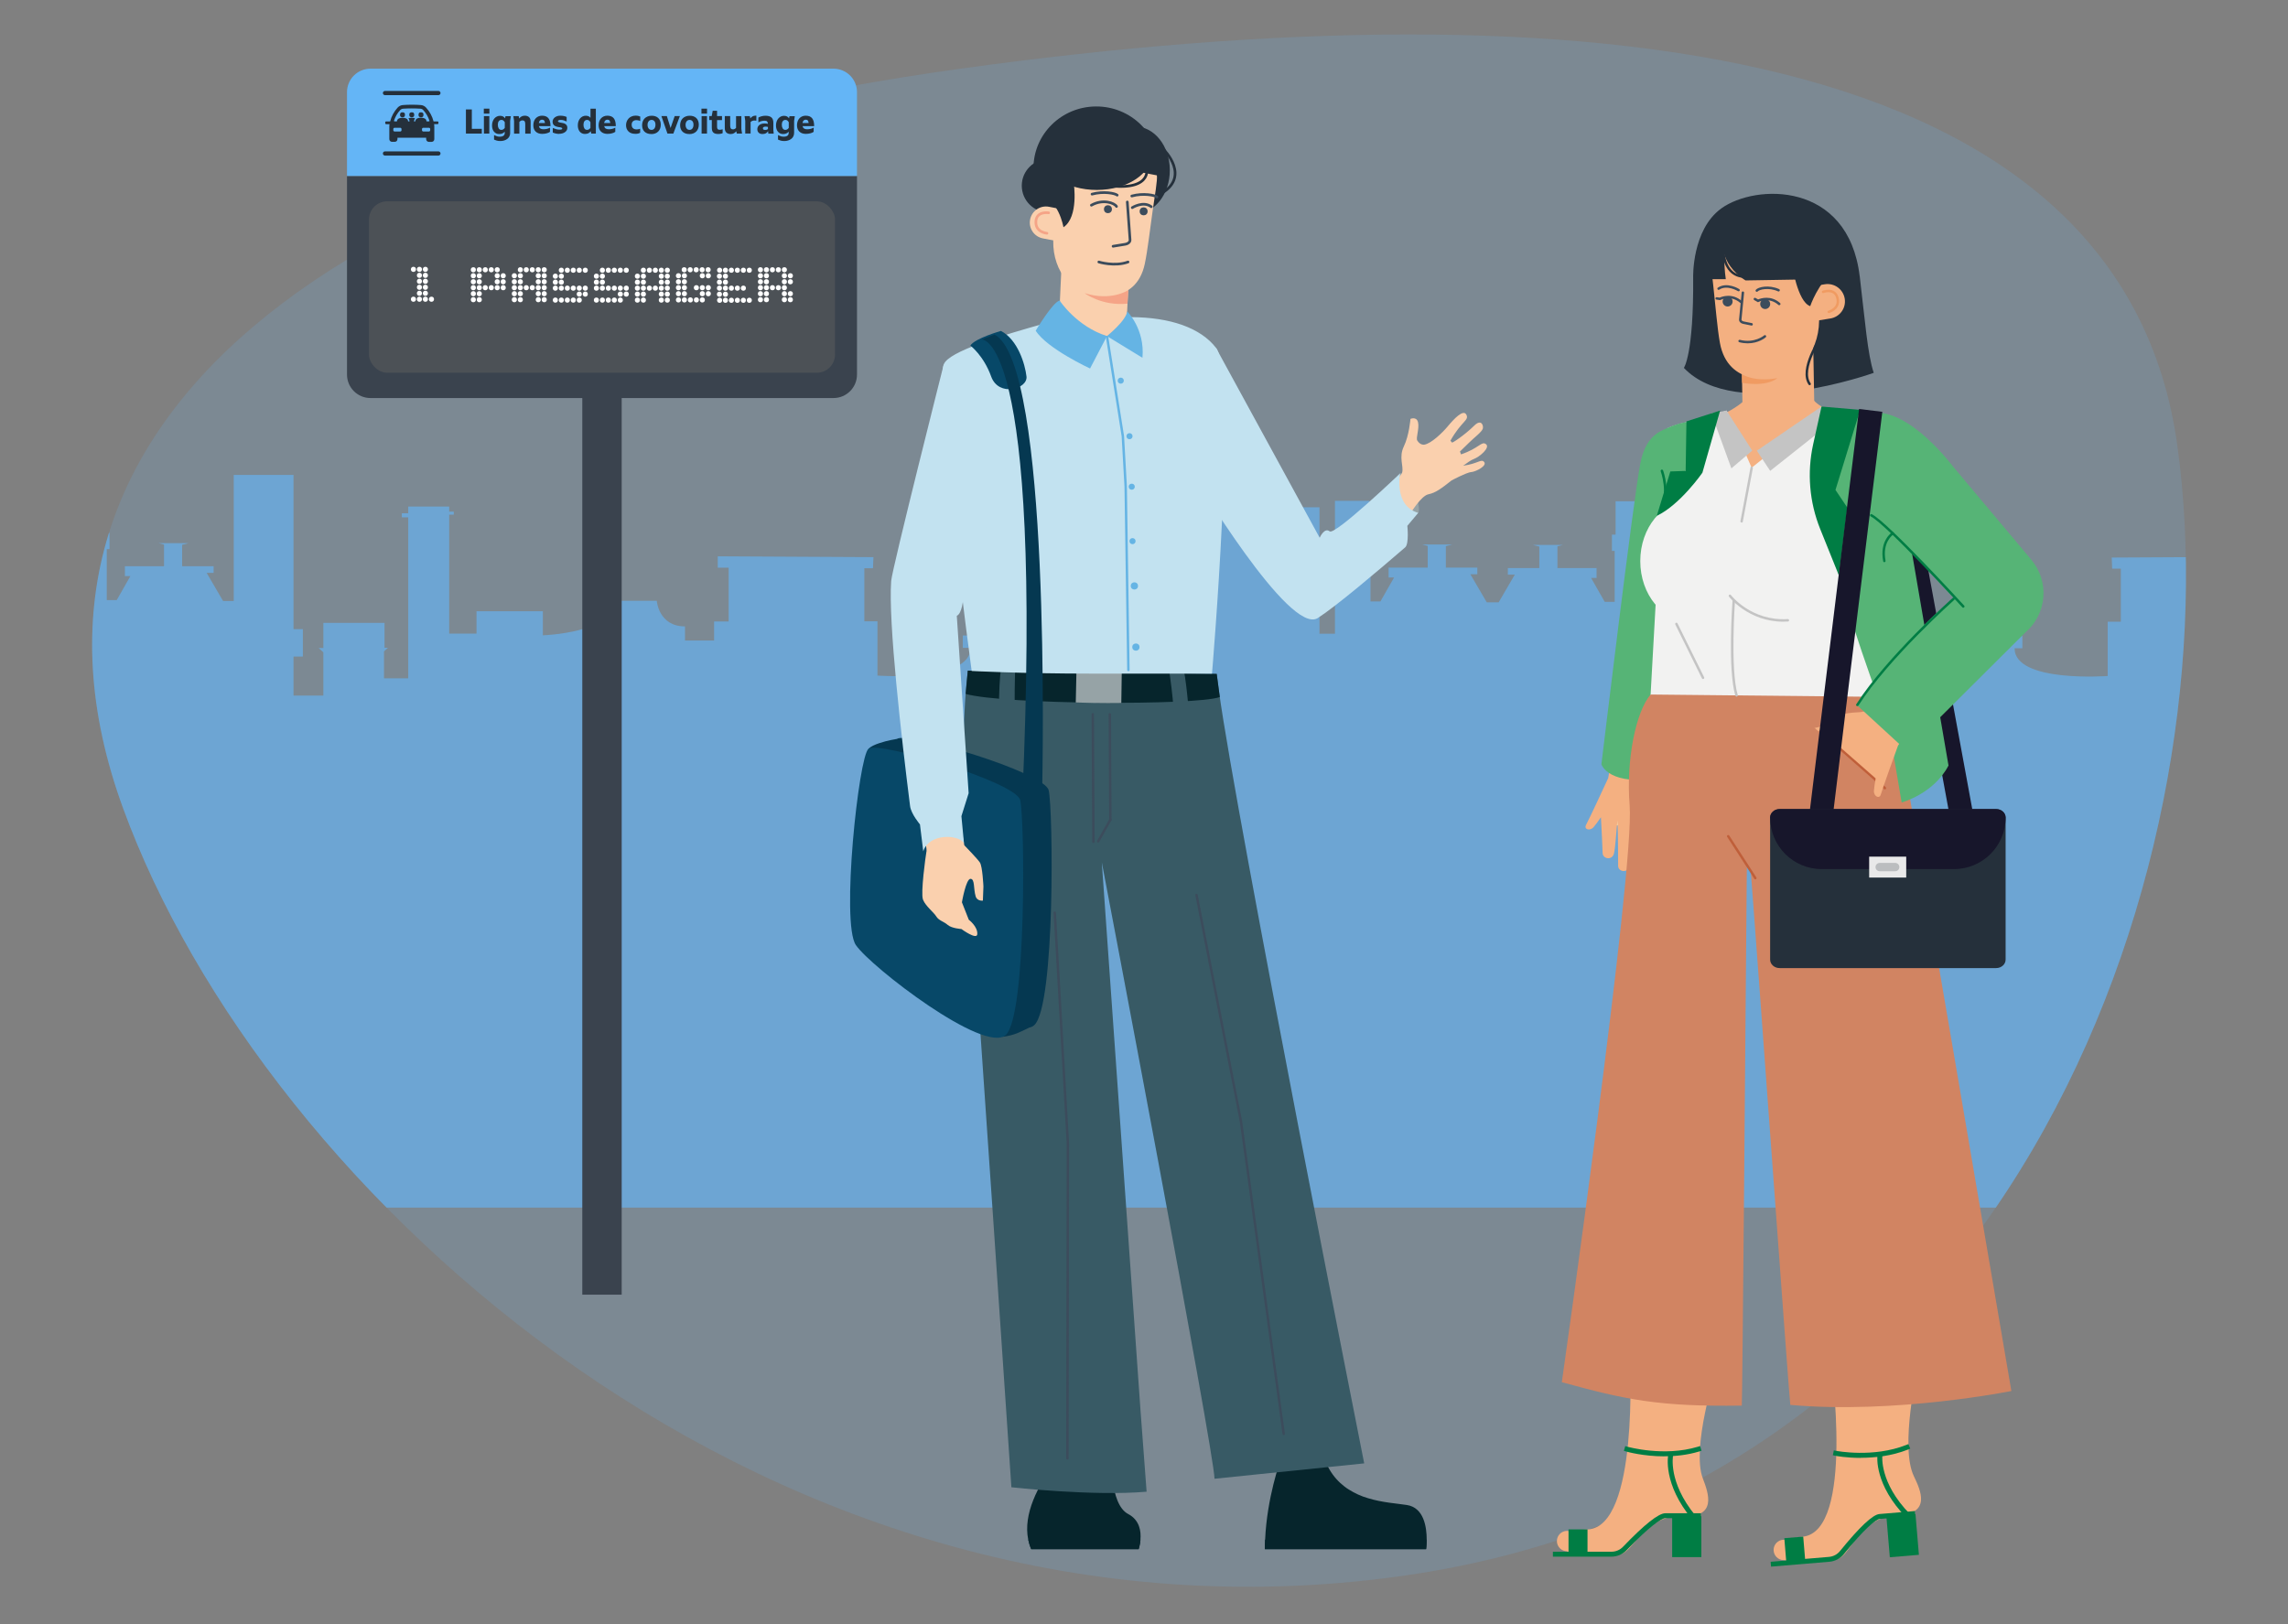 <?xml version="1.0" encoding="utf-8"?>
<svg xmlns="http://www.w3.org/2000/svg" xmlns:xlink="http://www.w3.org/1999/xlink" id="Calque_1" data-name="Calque 1" viewBox="0 0 500 355">
  <rect x="0" y="0" width="500" height="355" fill="#808080" stroke="none"/>
  <defs>
    <style>
      .cls-1, .cls-2, .cls-3, .cls-4, .cls-5, .cls-6 {
        fill: none;
      }

      .cls-2, .cls-3, .cls-4, .cls-5 {
        stroke-miterlimit: 10;
      }

      .cls-2, .cls-3, .cls-5, .cls-6 {
        stroke-linecap: round;
      }

      .cls-2, .cls-4, .cls-5 {
        stroke-width: .58px;
      }

      .cls-2, .cls-6 {
        stroke: #3c4c5c;
      }

      .cls-3 {
        stroke: #65b4e4;
      }

      .cls-3, .cls-6 {
        stroke-width: .53px;
      }

      .cls-7 {
        fill: #385a65;
      }

      .cls-8 {
        fill: #17162b;
      }

      .cls-9 {
        fill: #f2f2f1;
      }

      .cls-10 {
        fill: #56b476;
      }

      .cls-11 {
        fill: #007d44;
      }

      .cls-12 {
        fill: #25303b;
      }

      .cls-4 {
        stroke: #25303b;
      }

      .cls-13 {
        fill: #25303b;
      }

      .cls-14 {
        fill: #bbbdbf;
      }

      .cls-15 {
        fill: #f4e8bc;
      }

      .cls-16 {
        fill: #bf5f3a;
      }

      .cls-17 {
        fill: #06252c;
      }

      .cls-18 {
        fill: #c4c4c4;
      }

      .cls-19 {
        fill: #4c5156;
      }

      .cls-20, .cls-21, .cls-22 {
        fill: #64b5f6;
      }

      .cls-23 {
        fill: #3a434e;
      }

      .cls-24 {
        fill: #074868;
      }

      .cls-25 {
        fill: #fff;
      }

      .cls-26 {
        fill: #053851;
      }

      .cls-27 {
        fill: #f4b081;
      }

      .cls-28 {
        fill: #fad0ae;
      }

      .cls-29 {
        fill: #3c4c5c;
      }

      .cls-30 {
        fill: #e9e9e9;
      }

      .cls-31 {
        fill: #f5a487;
      }

      .cls-32 {
        fill: #d18462;
      }

      .cls-5 {
        stroke: #f5a487;
      }

      .cls-21 {
        opacity: .16;
      }

      .cls-22 {
        opacity: .64;
      }

      .cls-33 {
        fill: #65b4e4;
      }

      .cls-34 {
        fill: #f09b62;
      }

      .cls-6 {
        stroke-linejoin: round;
      }

      .cls-35 {
        fill: #c2e2f0;
      }

      .cls-36 {
        clip-path: url(#clippath);
      }

      .cls-37 {
        fill: #96a3a6;
      }
    </style>
    <clipPath id="clippath">
      <path class="cls-1" d="M26.89,176.66C-3.89,92.29,72.79,34.01,209.83,15.02c137.04-18.99,253.83-5.42,265.98,82.29,12.15,87.71-32.89,228.27-169.94,247.26-137.04,18.99-248.2-83.55-278.98-167.91Z"/>
    </clipPath>
  </defs>
  <path class="cls-21" d="M26.89,176.66C-3.89,92.29,72.79,34.01,209.83,15.02c137.04-18.99,253.83-5.42,265.98,82.29,12.15,87.71-32.89,228.27-169.94,247.26-137.04,18.99-248.2-83.55-278.98-167.91Z"/>
  <g class="cls-36">
    <path class="cls-22" d="M601.28,263.96V103.89h-13.07v33.74h-2.04v5.98h2.04v8.54h-6.52v-9.47l1.02-.93h-1.02v-5.5h-13.37v5.44h-.75l.87.79v5.89h-5.3v-35.18h1.4v-.9h-1.4v-1.47h-8.95v1.11h-1v.67h1v26h-5.97v-4.89h-14.5v5.26s-15.74-.52-15.74-7.55h-9.15s-.4,5.6-6.17,5.6v3.09h-6.36v-4.17h-3.18v-11.76h2.38v-2.48l-34.02.18.1,2.43h1.89v11.6h-2.87v11.86s-20.35,1.53-20.35-6.06h1.7v-2.7h-14.28v2.7h2.27s-.8,7.25-8,7.25v9.34h-6.06v-41.67h-12.64v20.38h-2.63v8.01h2.38v3.53h-4.18v-37.24h-19.69v5.33h-4.18v-5.65h-10.94v27.63h-3.38v-10.1h.8v-4.33h-.8v-14.62h-7.56v7.3h-.8v3.56h.6v11.13h-2.18l-2.98-5.23h1.2v-2.16h-8.55v-4.74l1.2-.31h-6.56l1.4.36v4.69h-6.88v1.45h1.52l-3.55,6.09v-.04h-2.58l-3.58-6.14h1.52v-1.45h-6.88v-4.69l1.4-.36h-6.56l1.2.31v4.74h-8.55v2.16h1.2l-2.98,5.23h-2.18v-11.13h.6v-3.56h-.8v-7.3h-7.56v14.62h-.8v4.33h.8v10.1h-3.38v-27.63h-10.94v5.65h-4.18v-5.33h-19.69v37.24h-4.18v-3.53h2.38v-8.01h-2.63v-20.38h-12.64v41.67h-6.06v-9.34c-7.2,0-8-7.25-8-7.25h2.27v-2.7h-14.28v2.7h1.7c0,7.57-20.35,6.06-20.35,6.06v-11.86h-2.87v-11.61h1.89l.1-2.42-34.02-.18v2.48h2.38v11.76h-3.18v4.17h-6.36v-3.09c-5.77,0-6.17-5.6-6.17-5.6h-9.15c0,7.03-15.74,7.55-15.74,7.55v-5.26h-14.5v4.89h-5.97v-26h1v-.67h-1v-1.11h-8.95v1.47h-1.4v.9h1.4v35.18h-5.3v-5.89l.87-.79h-.75v-5.44h-13.37v5.5h-1.02l1.02.93v9.47h-6.52v-8.54h2.04v-5.98h-2.04v-33.73h-13.06v27.56h-2.34l-3.58-6.14h1.52v-1.45h-6.88v-4.69l1.4-.36h-6.56l1.2.31v4.74h-8.55v2.16h1.2l-2.98,5.23h-2.18v-11.13h.6v-3.56h-.8v-7.3h-7.56v14.62h-.8v4.33h.8v10.1h-3.38v-27.63H1.15v5.65H-3.03v-5.33h-19.69v37.24h-4.18v-3.53h2.38v-8.01h-2.63v-20.38h-12.64v41.67h-6.06v-9.34c-7.2,0-8-7.25-8-7.25h2.27v-2.7h-14.28v2.7h1.7c0,7.57-20.35,6.06-20.35,6.06v-11.86h-2.87v-11.61h1.89l.1-2.42-34.02-.18v2.48h2.38v11.76h-3.18v4.17h-6.36v-3.09c-5.77,0-6.17-5.6-6.17-5.6h-9.15c0,7.03-15.74,7.55-15.74,7.55v-5.26h-14.5v4.89h-5.97v-26h1v-.67h-1v-1.11h-8.95v1.47h-1.4v.9h1.4v35.18h-5.3v-5.89l.87-.79h-.75v-5.44h-13.37v5.5h-1.02l1.02.93v9.47h-6.52v-8.54h2.04v-5.98h-2.04v-33.73h-13.06v160.46h826.45Z"/>
  </g>
  <g>
    <path class="cls-8" d="M431.79,181.98l-5.06-.8,2.53.4-2.53.39c-.22-1.31-10.38-56.46-15.72-85.44l5.03-.93s3.94,21.35,7.87,42.72c1.97,10.68,3.93,21.37,5.41,29.39.74,4.01,1.35,7.36,1.78,9.7q.75,4.11.68,4.56Z"/>
    <path class="cls-27" d="M390.01,341.04s-4.19-4.13,4.05-5.14c11.23-1.38,6.09-37.96,6.09-37.96l18.96.97s-3.99,17.3-.88,23.76c1.54,3.21,3.87,8.28-3.75,8.64-8.61.4-9.96,8.95-12.97,9.41-9.16,1.41-11.49.33-11.49.33Z"/>
    <path class="cls-11" d="M406.64,318.69c-3.16,0-5.4-.43-5.57-.47l-.53-.11.21-1.06.53.1c.08.02,8.1,1.56,15.27-1.28l.5-.2.4,1-.5.2c-3.61,1.43-7.35,1.8-10.3,1.8Z"/>
    <path class="cls-11" d="M417.04,332.17l-.38-.38c-7.1-7.2-6.42-13.42-6.38-13.68l.07-.53,1.07.13-.07.53s-.17,1.5.5,3.81c.61,2.13,2.08,5.43,5.59,8.98l.38.38-.77.76Z"/>
    <path class="cls-11" d="M387.03,342.47l-.09-1.07,12.75-1.07c.94-.08,1.82-.54,2.41-1.28,4.25-5.24,7.14-7.96,8.61-8.09l7.74-.65.09,1.07-7.74.65c-.85.07-3.36,2.13-7.86,7.69-.78.96-1.93,1.57-3.16,1.67l-12.75,1.07Z"/>
    <rect class="cls-11" x="412.61" y="331.21" width="6.38" height="8.93" transform="translate(-26.64 35.99) rotate(-4.8)"/>
    <circle class="cls-27" cx="389.82" cy="338.81" r="2.23"/>
    <polygon class="cls-11" points="389.93 336.24 390.39 341.83 394.51 341.3 394.06 335.9 389.93 336.24"/>
    <path class="cls-27" d="M342.46,339.11s-3.83-4.46,4.46-4.78c11.31-.43,9.25-37.31,9.25-37.31l18.82,2.55s-5.42,16.9-2.87,23.6c1.27,3.33,3.17,8.57-4.46,8.29-8.61-.32-10.68,8.08-13.71,8.29-9.25.64-11.48-.64-11.48-.64Z"/>
    <ellipse class="cls-32" cx="391" cy="170.91" rx="16.7" ry="27.75" transform="translate(-33.07 123.43) rotate(-17.22)"/>
    <path class="cls-15" d="M353.61,158.72l-3.11,21.17s19.84,4.09,26.96.21c7.12-3.88-23.86-21.39-23.86-21.39Z"/>
    <path class="cls-27" d="M346.58,180.36c.58-1.03,4.2-8.81,4.9-10.36,0-.02-.02-.04-.02-.06l1.28-6.81,11.91-2.2-2.88,8.61c.18.48.48.94.88,1.38,1.06,1.14,3.16,3.61,3.17,5.35.02,3.46,2.42,5.01,2.76,5.65-4.78,1.1-5.99-3.87-5.99-3.87,0,0-.37-.23-.8,2.48-.45,2.83-.75,6.64-1.16,8.13-.43,1.53-2.5,1.19-2.48-.16.02-1.72-.29-6.89-.44-8.3,0-.02-.08-.07-.23-.14-.07.32-.15.71-.23,1.21-.45,2.83-.75,6.64-1.16,8.13-.43,1.53-2.5,1.19-2.48-.16.01-1.37-.03-7.11-.15-9.89-.28,2.69-.43,5.89-.76,7.23-.37,1.54-2.45,1.23-2.48-.13-.03-1.08-.2-4.88-.37-7.8-.63.91-1.21,1.72-1.6,2.16-.85.95-2.16.45-1.66-.45Z"/>
    <path class="cls-10" d="M368.71,93.2c-5.12,0-8.89,1.35-10.22,7.96-1.53,7.62-8.53,65.91-8.53,65.91,0,0,1.51,5.06,13.63,2.9,0,0,16.97-43.37,16.43-67.62-.14-6.35-5.39-9.16-11.31-9.16Z"/>
    <path class="cls-12" d="M406.41,60.39c1.17,9.8,1.71,17.07,3.06,21.11,0,0-30.11,10.88-41.49-1.08,0,0,2.16-2.96,2.03-19.77,0,0-.32-10.4,6.15-15.09,7.41-5.37,27.74-6.04,30.24,14.82Z"/>
    <path class="cls-27" d="M388.35,72.41c-4.33.83-7.79,3.38-7.75,5.69l.25,14.01c.04,2.31,3.58,3.51,7.9,2.68,4.32-.83,7.79-3.38,7.74-5.69l-.25-14.01c-.04-2.31-3.58-3.51-7.9-2.68Z"/>
    <path class="cls-27" d="M388.06,82.68c6.32-1.02,10.46-7.85,9.27-15.25l-1.69-10.46c-.37-2.32-1.22-4.41-2.41-6.17l-19.57,3.16c-.22.94.36,5.05.73,8.35.52,4.67.88,9.37,1.46,12.62,1.76,9.78,11.96,7.79,11.96,7.79"/>
    <path class="cls-27" d="M398.78,62.14c2.07-.33,4.01,1.07,4.35,3.14.34,2.07-1.07,4.01-3.14,4.34l-6.09.98-.98-7.51,5.86-.95Z"/>
    <path class="cls-12" d="M391.59,57.7s1.19,8.29,4,9.22c0,0,1.73-5.11,5.16-7.61l-9.16-1.62Z"/>
    <path class="cls-29" d="M382.78,71.16s-.04,0-.05,0l-1.77-.36c-.59-.12-.97-.53-.92-.99l.57-5.86c.01-.15.14-.26.29-.24.15.01.26.15.24.29l-.57,5.86c-.02.17.2.35.49.41l1.77.36c.15.03.24.17.21.32-.03.13-.14.22-.26.22Z"/>
    <path class="cls-29" d="M388.82,66.72c-.06,0-.13-.02-.18-.07-2.07-1.81-4.31-.66-4.33-.65l-.13.07-.82-.47c-.13-.07-.17-.24-.1-.37.07-.13.24-.17.37-.1l.57.33c.57-.24,2.76-1,4.8.78.11.1.12.27.03.38-.05.06-.13.09-.2.09Z"/>
    <circle class="cls-29" cx="385.75" cy="66.46" r="1.09"/>
    <path class="cls-29" d="M380.49,66.29c-.06,0-.13-.02-.18-.07-2.07-1.81-4.31-.66-4.33-.65l-.08.04-.79-.11c-.15-.02-.25-.16-.23-.3s.16-.25.3-.23l.62.09c.46-.21,2.74-1.09,4.85.76.11.1.12.27.03.38-.05.06-.13.09-.2.09Z"/>
    <path class="cls-34" d="M399.65,68.44c-.12,0-.23-.08-.26-.2-.04-.14.04-.29.19-.33.01,0,1.08-.31,1.56-1.16.26-.46.3-1.01.12-1.63-.15-.51-.42-.87-.8-1.06-.83-.42-1.95-.01-1.96,0-.14.05-.29-.02-.35-.16-.05-.14.02-.29.16-.35.05-.02,1.35-.5,2.39.03.53.27.89.74,1.08,1.4.22.76.16,1.45-.17,2.04-.59,1.05-1.84,1.4-1.89,1.42-.02,0-.05,0-.07,0Z"/>
    <path class="cls-29" d="M379.93,63.68s-.1-.01-.14-.04c-.02-.01-2.37-1.45-4.08-.32-.12.08-.29.05-.37-.07-.08-.12-.05-.29.07-.37,1.99-1.33,4.56.24,4.66.31.13.08.16.24.09.37-.05.08-.14.13-.23.13Z"/>
    <path class="cls-29" d="M383.92,63.79c-.06,0-.12-.02-.17-.06-.12-.09-.14-.26-.04-.38.49-.62,2.85-1.16,5.08-.15.14.06.2.22.13.36s-.22.2-.36.13c-2.07-.94-4.15-.36-4.43,0-.05.07-.13.1-.21.1Z"/>
    <path class="cls-34" d="M388.44,82.64s-4.43,1.04-7.77-.82l.03,1.86s5.14,1.04,7.74-1.04Z"/>
    <path class="cls-9" d="M413.41,136.35l1.08,21.07c-.92,2.64,2.57,9.98,3.32,12.64l-55.75,5.99s-4.85-13.38-1.35-24.24l2.33-41.86s0-7.57,1.35-16.34c0,0,2.96-1.46,7-1.7l42.29,8.77-.27,35.67Z"/>
    <ellipse class="cls-9" cx="369.34" cy="122.65" rx="10.89" ry="13.23"/>
    <path class="cls-32" d="M356.13,176.06c-.81-9.97,1.35-20.47,4.58-24.24l52.8.54c.62,2.47,26.04,151.71,26.04,151.71,0,0-25.23,5.08-48.31,3.04-.15-.01-7.09-97.05-8.98-121.08-.3-3.75-.5.57-.54,5.66-.22,26.82-.96,115.57-1.08,115.57-18.32.27-25.59-1.35-39.33-5.12,0,0,15.95-112.1,14.82-126.07Z"/>
    <path class="cls-27" d="M380.82,87.87l15.36-.54c2.16,2.42,5.66,2.96,5.66,2.96l-1.08,4.58c-.04,4.29-4.15,8.13-7.81,8.18l-14.88-.09c-3.54.05-7.15-6.94-6.67-11.05,0,0,4.85-.27,9.43-4.04Z"/>
    <path class="cls-10" d="M369.67,92.11s.37,16.5-7.71,20.54v-17.78s3.5-2.42,7.71-2.76Z"/>
    <path class="cls-29" d="M381.92,75.05c-.56,0-1.17-.07-1.83-.24-.14-.04-.23-.18-.19-.33.04-.14.18-.23.33-.19,3.19.81,5.27-.95,5.29-.97.11-.1.28-.09.38.03.1.11.09.28-.03.38-.07.07-1.54,1.32-3.95,1.32Z"/>
    <path class="cls-9" d="M399.13,89.21l-16.34,13.03-5.48-12.49s-5.55,2.01-6.68,2.22c-1.13.21,2.98,16.67,2.98,16.67l30.69-.59-1.12-18.06s-2.43.16-4.05-.77Z"/>
    <path class="cls-10" d="M401.02,89.75s10.05-.17,12.68,1.29c2.42,1.35,7.81,3.5,14.26,18.13,4.25,9.65-3.91,11.09-10.21,11.24l8.06,46.93c-3.23,6.2-10.24,8.08-10.24,8.08l-2.94-17.3-.03.06c.48,1.77-7.5-19.45-10.51-31.25-2.38-9.32-1.08-37.18-1.08-37.18Z"/>
    <path class="cls-12" d="M395.46,84.2c-.08,0-.17-.04-.22-.11-2.39-3.4,2.39-10.39,2.59-10.68.08-.12.25-.15.37-.07.12.08.15.25.07.37-.05.07-4.77,6.97-2.59,10.07.09.12.06.29-.07.38-.05.03-.1.05-.15.05Z"/>
    <path class="cls-27" d="M400.06,163.13c1.6-2.23,1.18-2.33,1.18-2.33,0,0-4.35,2.69-6.98-1.46.69-.21,3.48.37,5.94-2.08,1.23-1.23,4.46-1.51,6.02-1.57.59-.02,1.13-.15,1.6-.36l4-8.15,6.92,9.93-3.87,5.74c-.17.09-.77.3-.84.48,0,0-1.27,2.33-2.28,4.06.37.27.62.5.65.63-1.37,1.06-7.07,6.32-8.24,7.45-.98.94-2.68-.3-1.86-1.65.71-1.18,2.85-3.57,4.54-5.67-2.03,1.9-6.1,5.95-7.06,6.93-.94.97-2.65-.24-1.88-1.63.75-1.35,3.22-4.27,4.89-6.6.29-.41.51-.74.69-1.02-.15-.05-.25-.07-.26-.06-1.1.89-4.95,4.35-6.15,5.59-.94.97-2.65-.24-1.88-1.63.75-1.35,3.22-4.27,4.89-6.6Z"/>
    <polygon class="cls-32" points="413.54 174.04 394.55 157.37 386.2 176.78 399.4 185.14 413.54 174.04"/>
    <path class="cls-16" d="M411.91,172.55c-.06,0-.13-.02-.18-.07l-14.12-12.39c-.11-.1-.12-.27-.02-.38.1-.11.27-.12.38-.02l14.12,12.39c.11.1.12.27.02.38-.05.06-.13.09-.2.09Z"/>
    <path class="cls-27" d="M410.65,164.66c.03.26.02.79-.14,1.86-.32,2.22-.94,5.09-1,6.33-.07,1.27,1.22,1.84,1.5.85.33-1.18,3.4-9.77,3.85-10.95-.19-.36-4.19,1.91-4.21,1.91Z"/>
    <path class="cls-11" d="M362.86,111.94s-.09-.01-.13-.04c-.13-.07-.17-.24-.1-.37,2.07-3.62.31-8.46.29-8.51-.05-.14.02-.29.16-.35.14-.05.29.02.35.16.08.21,1.86,5.13-.33,8.97-.05.09-.14.14-.23.14Z"/>
    <path class="cls-11" d="M411.79,122.89c-.13,0-.24-.09-.26-.22-.83-4.44,1.83-6.23,1.94-6.3.12-.08.29-.05.37.08.08.12.05.29-.08.37h0c-.1.07-2.47,1.68-1.71,5.75.03.15-.07.29-.21.31-.02,0-.03,0-.05,0Z"/>
    <path class="cls-18" d="M372.17,148.44c-.1,0-.19-.05-.24-.15l-5.82-11.78c-.07-.13-.01-.29.12-.36.13-.07.29-.01.36.12l5.82,11.78c.07.13.01.29-.12.36-.04.02-.08.03-.12.03Z"/>
    <path class="cls-10" d="M427.15,130.91c-1.67-1.64-16.38-17.62-20.99-24.95-2.69-4.28-4.31-11.78-.27-14.45,7.88-5.22,18.21,6.97,21.12,10.72l16.89,20.12c4.01,4.75,3.44,11.82-1.27,15.88l-25.98,25.87-10.78-9.9s12.93-17.93,21.28-23.29Z"/>
    <path class="cls-11" d="M405.89,154.35s-.1-.01-.15-.04c-.13-.08-.16-.25-.08-.37,6.68-10.42,20.92-23.1,21.06-23.22.11-.1.28-.09.38.02.1.11.09.28-.02.38-.14.13-14.33,12.76-20.96,23.11-.05.08-.14.12-.23.12Z"/>
    <path class="cls-11" d="M429.04,132.85c-.07,0-.15-.03-.2-.09-.17-.18-16.66-18.17-20.03-19.88-.13-.07-.19-.23-.12-.36.07-.13.23-.19.36-.12,3.46,1.75,19.51,19.25,20.19,19.99.1.11.09.28-.02.38-.05.05-.12.07-.18.07Z"/>
    <polygon class="cls-18" points="377.31 89.75 382.92 98.51 378.36 102.38 373.98 90.36 377.31 89.75"/>
    <path class="cls-11" d="M375.89,89.75l-7.35,2.36-.17,10.83-3.35.12-2.96,9.7c5.12-2.42,9.97-9.43,9.97-9.43l3.87-13.58Z"/>
    <polygon class="cls-18" points="383.92 98.52 398.05 88.87 400.02 92.48 386.84 102.93 383.92 98.52"/>
    <path class="cls-11" d="M398.05,88.87l8.45.72-5.39,17.51,2.58,3.84-1.86,14.78-4.05-10.06c-2.38-5.89-2.91-12.37-1.54-18.57l1.82-8.22Z"/>
    <path class="cls-18" d="M380.6,114.23s-.03,0-.05,0c-.15-.03-.24-.17-.21-.31l2.2-11.72c.03-.15.17-.24.31-.21.15.03.24.17.21.31l-2.2,11.72c-.02.13-.14.22-.26.22Z"/>
    <path class="cls-18" d="M389.74,135.9c-7.68,0-11.87-5.43-11.91-5.49-.09-.12-.07-.29.05-.38.12-.09.29-.07.38.05.04.06,4.43,5.73,12.43,5.25.15,0,.28.1.28.25,0,.15-.1.28-.25.28-.33.02-.66.03-.98.03Z"/>
    <path class="cls-18" d="M379.49,152.27c-.12,0-.22-.08-.26-.19-1.69-5.72-.67-20.17-.62-20.78.01-.15.14-.26.29-.25.15.01.26.14.25.29-.01.15-1.06,14.97.6,20.59.04.14-.04.29-.18.33-.03,0-.05.01-.08.01Z"/>
    <path class="cls-12" d="M376.33,51.87s-.81,5.66,5.12,9.43l16.16-.27-1.08-11.85-20.2,2.69Z"/>
    <path class="cls-12" d="M376.87,52.41s-.27,5.12.27,8.62h-3.5s-2.36-2.48-.81-8.62h4.04Z"/>
    <path class="cls-12" d="M381.45,60.76c-1.43,0-2.59-.47-3.46-1.4-1.95-2.09-1.73-5.73-1.72-5.88.01-.15.14-.26.29-.25.15,0,.26.14.25.29,0,.04-.22,3.57,1.57,5.48.76.82,1.79,1.23,3.07,1.23.15,0,.27.12.27.27s-.12.27-.27.27Z"/>
    <path class="cls-11" d="M363.69,318.35c-4.57,0-8.09-.99-8.3-1.05l-.52-.15.3-1.04.52.15c.08.02,7.94,2.23,15.32,0l.52-.16.31,1.03-.52.16c-2.62.79-5.26,1.05-7.63,1.05Z"/>
    <path class="cls-11" d="M370.13,332.53l-.34-.41c-6.47-7.76-5.27-13.91-5.22-14.17l.11-.53,1.05.22-.11.53s-.29,1.48.17,3.84c.43,2.18,1.62,5.58,4.82,9.42l.34.41-.83.69Z"/>
    <path class="cls-11" d="M352.16,340.28h-12.8v-1.08h12.8c.94,0,1.86-.39,2.51-1.07,4.67-4.87,7.78-7.34,9.25-7.34h7.77v1.08h-7.77c-.85,0-3.52,1.84-8.48,7.01-.85.89-2.05,1.4-3.29,1.4Z"/>
    <rect class="cls-11" x="365.42" y="331.45" width="6.38" height="8.93"/>
    <circle class="cls-27" cx="342.46" cy="336.87" r="2.23"/>
    <polygon class="cls-11" points="342.77 334.32 342.77 339.92 346.92 339.74 346.92 334.32 342.77 334.32"/>
    <circle class="cls-29" cx="377.54" cy="65.91" r="1.09"/>
    <path class="cls-16" d="M383.6,192.22c-.09,0-.17-.04-.23-.12l-5.93-9.16c-.08-.12-.04-.29.08-.37.13-.08.29-.04.37.08l5.93,9.16c.08.12.04.29-.08.37-.05.03-.1.04-.15.04Z"/>
    <path class="cls-8" d="M395.6,181.35c-.5-.78-.45-1.23-.27-2.71.08-.67.2-1.64.35-2.88.3-2.47.73-6,1.25-10.24,1.03-8.46,2.42-19.74,3.8-31.02,2.77-22.55,5.54-45.1,5.54-45.1l5.08.62c-3.75,30.51-10.89,88.62-11.04,90.15.02-.26.04-.93-.4-1.6l-4.3,2.77Z"/>
    <path class="cls-12" d="M388.9,176.86h47.32c1.14,0,2.07.83,2.07,1.85v31.06c0,1.02-.93,1.85-2.07,1.85h-47.32c-1.14,0-2.07-.83-2.07-1.85v-31.06c0-1.02.93-1.85,2.07-1.85Z"/>
    <path class="cls-8" d="M427.02,189.98c6.23,0,11.27-5.05,11.27-11.27h0c0-1.02-.93-1.85-2.07-1.85h-47.32c-1.14,0-2.07.83-2.07,1.85h0c0,6.23,5.05,11.27,11.27,11.27h28.91Z"/>
    <g>
      <rect class="cls-30" x="408.47" y="187.26" width="8.1" height="4.57"/>
      <path class="cls-14" d="M409.86,189.54c0,.51.41.91.91.91h3.39c.5,0,.91-.4.91-.91h0c0-.51-.41-.91-.91-.91h-3.39c-.5,0-.91.4-.91.91h0Z"/>
    </g>
  </g>
  <g>
    <g>
      <circle class="cls-12" cx="229.12" cy="40.59" r="5.83"/>
      <ellipse class="cls-12" cx="248.09" cy="37.2" rx="7.55" ry="9.53" transform="translate(-.06 .43) rotate(-.1)"/>
      <ellipse class="cls-12" cx="239.57" cy="36.77" rx="13.73" ry="13.49" transform="translate(-.06 .41) rotate(-.1)"/>
      <path class="cls-28" d="M239.51,55.11c4.05.92,7.24,3.39,7.15,5.54l-.6,13.01c-.1,2.15-3.46,3.15-7.51,2.23-4.04-.91-7.24-3.39-7.14-5.54l.6-13.01c.1-2.15,3.46-3.14,7.5-2.23Z"/>
      <path class="cls-28" d="M238.6,64.58c-5.83-1.13-9.49-7.59-8.16-14.43l1.87-9.66c.41-2.14,1.26-4.06,2.42-5.66l18.08,3.5c.18.88-.48,4.68-.92,7.73-.62,4.33-1.09,8.68-1.73,11.67-1.92,9.03-11.33,6.89-11.33,6.89"/>
      <path class="cls-28" d="M229.24,45.2c-1.91-.37-3.76.88-4.13,2.79-.37,1.91.88,3.75,2.79,4.12l5.62,1.09,1.13-6.95-5.41-1.05Z"/>
      <path class="cls-5" d="M229.16,46.52s-2.6-.43-2.78,1.81c-.2,2.47,2.41,2.66,2.41,2.66"/>
      <path class="cls-2" d="M240.13,57.27s3.46,1.07,6.38,0"/>
      <path class="cls-2" d="M246.35,44.15l.6,8.29c.03.45-.41.85-1.08.96l-2.63.43"/>
      <path class="cls-2" d="M247.43,45.39s2.42-1.53,4.16-.2"/>
      <path class="cls-2" d="M243.99,45.13c-.42-.76-2.98-1.7-5.49-.27"/>
      <path class="cls-12" d="M234.65,40.05s1.14,7.36-2.25,9.63c0,0-1.14-6.79-5.67-6.78l3.39-3.97,4.53,1.12Z"/>
      <ellipse class="cls-12" cx="239.7" cy="33.58" rx="12.01" ry="7.95" transform="translate(-.06 .41) rotate(-.1)"/>
      <path class="cls-4" d="M250.52,36.26s1.82,5.39-7.91,4.38"/>
      <path class="cls-4" d="M254.26,32.64s6.25,6.08-.87,9.88"/>
      <path class="cls-31" d="M246.59,63.4s-3.69,2.53-9.56.68c0,0,3.68,2.86,9.36,2.3l.2-2.98Z"/>
      <circle class="cls-29" cx="242.12" cy="45.73" r=".87"/>
      <circle class="cls-29" cx="249.92" cy="46.2" r=".87"/>
      <path class="cls-2" d="M244.14,42.66c-.43-.4-3-.92-5.5-.22"/>
      <path class="cls-2" d="M252.83,43.07c-.43-.4-3-.92-5.5-.22"/>
    </g>
    <g>
      <path class="cls-17" d="M311.77,336.56c0,1.22-.12,2.08-.12,2.08h-35.23c0-.7.01-1.39.05-2.08.4-9.22,3.31-17.21,3.31-17.21l8.81-3.78c.76,4.54,2.71,7.44,5.16,9.33.65.51,1.32.93,2.01,1.29.32.17.65.34.98.49.73.34,1.49.61,2.25.83,3.11.95,6.26,1.14,8.46,1.48,3.76.58,4.33,4.92,4.33,7.57Z"/>
      <path class="cls-17" d="M311.77,336.56c0,1.22-.12,2.08-.12,2.08h-35.23c0-.7.01-1.39.05-2.08h35.31Z"/>
    </g>
    <g>
      <path class="cls-17" d="M249.23,336.56c-.09,1.19-.4,2.08-.4,2.08h-23.47c-.3-.68-.51-1.37-.66-2.08-2.31-11.23,13.28-24.97,13.28-24.97l4.95,6.6s-.57,10.57,3.62,12.77c2.51,1.32,2.84,3.81,2.67,5.6Z"/>
      <path class="cls-17" d="M224.71,336.56h24.52c-.09,1.19-.4,2.08-.4,2.08h-23.47c-.3-.68-.51-1.37-.66-2.08Z"/>
    </g>
    <path class="cls-7" d="M212.81,205.86c.56,5.77,8.21,119.25,8.21,119.25,0,0,17.85,1.99,29.55.97l-1.31-17.46-8.48-120.11s24.58,128.96,24.63,134.74l32.71-3.36s-27.93-140.88-31.76-168.93c-.19-1.43-.36-2.65-.48-3.65l-54.39-.72c-.1.9-.19,1.8-.27,2.71-2.09,22.51,1.03,51.01,1.58,56.55Z"/>
    <path class="cls-17" d="M211.03,151.69c8.2,2.32,50.3,2.58,55.54.68-.19-1.43-.56-4.05-.68-5.05l-54.39-.72c-.1.9-.39,4.18-.47,5.09Z"/>
    <path class="cls-7" d="M221.85,145.86s-.28,8.49,0,13.62l-3.55-.45s-.19-13.08.84-13.82c1.03-.75,2.71.65,2.71.65Z"/>
    <path class="cls-7" d="M255.24,144.91s1.59,9.44,1.31,14.57l3.2-4.35s-.78-10.13-1.8-10.88c-1.03-.75-2.71.65-2.71.65Z"/>
    <path class="cls-37" d="M245.14,147.05l-.1,6.62s-4.46.09-9.95-.11l.14-6.5,9.91-.02Z"/>
    <path class="cls-37" d="M309.94,112.11c.84-1.56-2.13-8.75-3.94-8.65,0,0-3.22,3.63-3.22,7.71s7.16.94,7.16.94Z"/>
    <path class="cls-28" d="M321.5,103.18c-1.13.15-4.27,1.83-4.27,1.83-2.24,1.76-3.49,2.72-5.08,3.04-1.58.32-3.84,4.06-3.84,4.06,0,0-3-2.74-3.8-6.67,0,0,1.74-1.47,1.91-2.17.35-1.39-.79-3.3.37-5.7,1.16-2.41,1.44-6,1.44-6,0,0,1.35-.6,1.66.76.31,1.37-.51,3.39-.18,3.96.07.11.14.22.23.31,0,0,0,0,.02.03.31.36.74.6,1.15.58.02,0,.06.01.1,0,1.57-.22,4.08-2.71,5.1-3.93,1.4-1.69,3.47-3.91,4.13-2.64.67,1.27-1.06,1.38-3.48,5.7l.34.38c-.16.32,2.7-1.54,4.9-3.71,1.52-1.49,2.05.02,1.83.72-.21.71-1.95,1.98-3.04,3.08-.72.71-1.48,1.45-1.94,1.89l.23.63c4.02-1.37,4.48-2.99,5.46-2.23.97.75-1.41,2.79-2.69,3.25-.55.2-1.46.82-2.31,1.46,3.27-.45,3.96-1.59,4.6-.81.66.8-1.67,2.05-2.8,2.2Z"/>
    <path class="cls-35" d="M265.74,76.05l22.65,41.5s1.02-2.33,2.18-1.4c1.16.93,15.42-12.69,15.42-12.69,0,0-1.49,7.09,3.94,8.65l-2.38,2.83s.41,3.94-.47,4.71c-6.08,5.25-15.15,12.92-19.1,15.45-6.19,3.96-27.13-31.18-27.13-31.18l4.88-27.86Z"/>
    <path class="cls-35" d="M212.33,146.67s10.42.58,26.41.58h26.12s5.53-65.16.89-71.2c-3.38-4.39-10.01-6.7-18.69-6.73-1.5,0-1.37,3.96-5.14,4.14-2.8.13-10.91-3.52-13.37-2.83-9.69,2.71-21.29,6.2-22.3,9.01-2.17,6.01,6.09,67.04,6.09,67.04Z"/>
    <g>
      <path class="cls-26" d="M193.02,186.37c-1.16,17.61-1.65,15.33.24,18.08,1.86,2.74,10.79,10.15,18.95,15.22,2.02,5.05,6.35,7.05,7.01,6.96,2.56-.35,3.75-1.06,5.7-2,.45-.1.83-.27,1.12-.56,4.58-4.33,4.11-47.41,3.12-51.35-.99-3.93-30.97-12.89-33.13-11.2,0,0-.53.08-1.29.24-.74.15-1.69.38-2.59.69-.97.32-1.85.72-2.34,1.21,0,0-.66,10.53,3.2,22.7Z"/>
      <path class="cls-24" d="M222.94,174.87c1,3.94,1.46,47.01-3.13,51.35-4.58,4.34-29.51-14.84-32.78-19.64-3.27-4.79.61-41.22,2.77-42.92,2.16-1.7,32.13,7.27,33.13,11.21Z"/>
    </g>
    <path class="cls-24" d="M212.05,75.54s2.9,2.17,4.55,6.76c1.65,4.59,8.03,2.71,7.72,0-.31-2.71-1.9-8.04-5.58-9.96,0,0-5.71,1.61-6.69,3.2Z"/>
    <path class="cls-26" d="M227.73,173.73c.14-6.43,1.91-94.2-10.4-100.6l-2.87,1.11c-.29-.08,13.56-2.84,8.94,100.56l4.33-1.07Z"/>
    <path class="cls-28" d="M202.45,186.19c-.2,1.13-1.27,9-.76,10.41.02.05.04.11.06.16.57,1.35,2.29,2.65,2.85,3.56.59.95,1.64,1.1,2.5,1.86.85.76,3,.9,3,.9,0,0,3.38,2.48,3.47,1.13.11-1.69-1.86-3.16-1.86-3.16l-1.5-3.81s.88-5.13,1.87-5.13c.99,0,.62,2.13,1.13,3.82.33,1.12,1.58.94,1.58.94l.12-3.08s-.2-4.41-.77-5.25c-.56-.84-3.4-3.76-3.4-3.76l-1.19-6.35-8.51.51s1.64,6.13,1.42,7.26Z"/>
    <path class="cls-35" d="M206.23,79.63c6.65,3.49,14.38,16.59,13.68,22.49l-9.41,28.68s-.24,3.34-1.41,3.81l2.59,38.78-1.58,5.02.56,5.94c-.95-1.88-7.54-2.38-8.9,1.74l-.72-5.88s-1.95-2.29-2.16-4.02c-1.89-14.99-4.78-40.22-4.13-49.19.19-2.6,11.5-47.37,11.5-47.37Z"/>
    <path class="cls-33" d="M231.56,65.69s3.68,5.67,10.35,7.77c0,0,4.21-3.37,4.41-5.4,0,0,3.92,3.88,3.34,10.15l-7.75-4.74-3.7,7.08s-9.37-4.32-11.88-8.26c0,0,3.73-6.26,5.23-6.59Z"/>
    <line class="cls-6" x1="239.99" y1="183.9" x2="242.65" y2="179.2"/>
    <line class="cls-6" x1="238.95" y1="184.01" x2="238.81" y2="156.14"/>
    <line class="cls-6" x1="242.65" y1="179.2" x2="242.53" y2="156.14"/>
    <polyline class="cls-6" points="280.53 313.44 271.19 245.14 261.48 195.65"/>
    <polyline class="cls-6" points="233.26 318.79 233.36 249.85 230.5 199.5"/>
    <circle class="cls-33" cx="244.92" cy="83.21" r=".66"/>
    <circle class="cls-33" cx="246.83" cy="95.35" r=".66"/>
    <circle class="cls-33" cx="247.49" cy="118.29" r=".66"/>
    <circle class="cls-33" cx="247.9" cy="128.08" r=".79"/>
    <circle class="cls-33" cx="248.23" cy="141.45" r=".79"/>
    <circle class="cls-33" cx="247.32" cy="106.39" r=".66"/>
    <polyline class="cls-3" points="241.94 73.67 245.38 95.35 246 106.39 246.59 146.45"/>
  </g>
  <g>
    <rect class="cls-23" x="127.25" y="54.36" width="8.61" height="228.65"/>
    <path class="cls-23" d="M75.83,38.47h111.45v43.41c0,2.83-2.3,5.13-5.13,5.13h-101.19c-2.83,0-5.13-2.3-5.13-5.13v-43.41h0Z"/>
    <rect class="cls-19" x="80.63" y="44.01" width="101.85" height="37.47" rx="3.98" ry="3.98"/>
    <path class="cls-20" d="M80.96,15.01h101.19c2.83,0,5.13,2.3,5.13,5.13v18.33h-111.45v-18.33c0-2.83,2.3-5.13,5.13-5.13Z"/>
    <g>
      <path class="cls-13" d="M89.57,25.5c-.1-.1-.13-.26-.13-.41s.02-.31.13-.41c.1-.1.26-.13.41-.13s.31.02.41.13c.1.1.13.26.13.41s-.02.31-.13.41c-.1.1-.26.13-.41.13s-.31-.03-.41-.13ZM87.96,25.63c.15,0,.31-.02.41-.13.1-.1.13-.26.13-.41s-.02-.31-.13-.41c-.1-.1-.26-.13-.41-.13s-.31.02-.41.13c-.1.1-.13.26-.13.41s.02.31.13.41c.1.1.26.13.41.13h0ZM92,25.63c.15,0,.31-.02.41-.13.1-.1.13-.26.13-.41s-.02-.31-.13-.41c-.1-.1-.26-.13-.41-.13s-.31.02-.41.13c-.1.1-.13.26-.13.41s.02.31.13.41c.1.1.26.13.41.13h0ZM95.81,26.74v.2c0,.05-.02.11-.06.14-.04.04-.09.06-.14.06h-.75c.01.06.02.13.03.19.01.1.02.21.02.32v2.02s0,.75,0,.75c0,.16-.06.31-.17.42-.11.11-.26.17-.42.17h-.6c-.16,0-.31-.06-.42-.18-.11-.11-.17-.26-.17-.42v-.3s-6.27,0-6.27,0v.3c0,.16-.06.31-.17.42-.11.11-.26.17-.42.17h-.6c-.16,0-.31-.06-.42-.17-.11-.11-.17-.26-.17-.42v-2.76c0-.11,0-.21.02-.32,0-.06.02-.13.03-.19h-.74c-.05,0-.11-.02-.14-.06-.04-.04-.06-.09-.06-.14v-.2c0-.05.02-.11.06-.14.04-.04.09-.06.14-.06h.87c.29-1.12.85-2.16,1.64-3.02.3-.33.72-.53,1.17-.56.64-.05,1.3-.07,1.94-.07s1.3.02,1.94.07c.45.03.86.23,1.16.56.79.86,1.35,1.89,1.64,3.02h.87c.05,0,.1.02.14.06.04.04.06.09.06.14h0ZM86.24,26.54h.5s.03-.14.03-.14v-.05s.02-.03.02-.03c0-.01,0-.03.01-.04.02-.05.04-.1.07-.14.06-.09.14-.16.23-.21.01,0,.02-.01.04-.02h.02s.01-.01.01-.01c.02,0,.03-.01.05-.02.03-.01.07-.03.1-.04.07-.02.14-.04.21-.06.29-.06.58-.06.87,0,.07.01.14.03.21.06.03.01.07.02.1.04.02,0,.03.01.05.02h.01s.02.01.02.01c.01,0,.02.01.04.02.09.05.17.12.23.21.03.04.05.09.07.14,0,.01,0,.03.01.04v.03s.02.05.02.05l.03.14h.31s-.03-.16-.03-.16c0-.04-.02-.08-.03-.13-.02-.06-.04-.12-.06-.18-.04-.07-.08-.14-.14-.2.03-.01.06-.02.09-.03.07-.02.14-.04.21-.06.29-.06.58-.06.87,0,.07.01.14.03.21.06.03,0,.06.02.09.03h-.01c-.08.11-.14.22-.17.33v.04s-.02.03-.02.03v.06s-.04.12-.04.12l-.02.08h.31s.03-.14.03-.14v-.05s.02-.03.02-.03c0-.01,0-.03.01-.04.02-.05.04-.1.07-.14.06-.09.14-.16.23-.21.01,0,.02-.01.04-.02h.02s.01-.01.01-.01c.02,0,.03-.01.05-.02.03-.01.07-.03.1-.04.07-.02.14-.04.21-.06.29-.06.58-.06.87,0,.07.01.14.03.21.06.03.01.07.02.1.04.02,0,.03.01.05.02h.01s.02.01.02.01c.01,0,.02.01.04.02.09.05.17.12.23.21.03.04.05.09.07.14,0,.01,0,.03.01.04v.03s.02.05.02.05l.03.14h.51s.04,0,.06-.01c.02,0,.03-.02.04-.04.01-.02.02-.03.02-.05s0-.04,0-.06c-.28-.86-.74-1.64-1.35-2.31-.16-.18-.39-.29-.63-.3-.62-.04-1.26-.06-1.89-.06-.63,0-1.26.02-1.89.06-.24.02-.46.13-.63.3-.61.66-1.07,1.45-1.35,2.31,0,.02,0,.04,0,.06,0,.02.01.04.02.05.01.02.03.03.04.04.02,0,.04.01.06.01h0ZM87.74,28.2c0-.07-.03-.14-.08-.19-.05-.05-.12-.08-.19-.08h-1.25s-.07,0-.1.02-.06.03-.09.06c-.03.02-.04.05-.06.09-.01.03-.02.07-.02.1v.27c0,.07.03.14.08.19.05.05.12.08.19.08h1.25s.07,0,.1-.02c.03-.01.06-.03.09-.06.02-.03.04-.05.06-.09.01-.03.02-.07.02-.1v-.27ZM94.01,28.2c0-.07-.03-.14-.08-.19-.05-.05-.12-.08-.19-.08h-1.25s-.07,0-.1.02c-.03.01-.06.03-.09.06-.03.02-.04.05-.06.09-.01.03-.02.07-.02.1v.27c0,.07.03.14.08.19s.12.08.19.08h1.25s.07,0,.1-.02c.03-.01.06-.03.09-.06.02-.03.04-.05.06-.09.01-.03.02-.07.02-.1v-.27Z"/>
      <path class="cls-13" d="M95.81,20.8h-11.68c-.25,0-.46-.21-.46-.46s.21-.46.46-.46h11.68c.25,0,.46.21.46.46s-.21.46-.46.46Z"/>
      <path class="cls-13" d="M95.81,34.01h-11.68c-.25,0-.46-.21-.46-.46s.21-.46.46-.46h11.68c.25,0,.46.21.46.46s-.21.46-.46.46Z"/>
    </g>
    <g>
      <path class="cls-13" d="M101.83,23.92h1.28v4.24h2.18v1.04h-3.47v-5.28Z"/>
      <path class="cls-13" d="M105.73,24.84v-1.09h1.22v1.09h-1.22ZM105.75,29.2v-3.82h1.18v3.82h-1.18Z"/>
      <path class="cls-13" d="M111.49,29.02c0,.3-.06.56-.17.79-.11.23-.27.41-.47.56s-.42.26-.68.34c-.25.08-.52.12-.8.12-.34,0-.61-.03-.83-.1s-.4-.14-.57-.21v-.99c.23.11.44.2.62.26.18.06.39.09.61.09.2,0,.37-.02.51-.06.14-.04.25-.1.34-.17.09-.07.15-.15.19-.25.04-.1.06-.2.06-.31v-.31c-.16.18-.33.31-.52.39s-.42.13-.7.13c-.23,0-.44-.04-.63-.13-.19-.09-.35-.21-.49-.37-.14-.16-.24-.36-.32-.6s-.11-.5-.11-.8.05-.6.14-.85c.09-.26.22-.48.37-.66.16-.18.34-.32.55-.42s.43-.15.67-.15c.25,0,.47.04.65.13.18.09.33.23.46.42l.1-.47h1.16l-.15,1.01v2.62ZM109.58,28.39c.14,0,.26-.04.38-.1.12-.07.24-.18.35-.34v-1.23c-.09-.16-.2-.29-.31-.38s-.25-.13-.42-.13c-.24,0-.44.09-.58.28-.14.19-.21.45-.21.79s.07.59.2.8c.14.21.33.31.58.31Z"/>
      <path class="cls-13" d="M112.34,29.2v-2.78l-.15-1.04h1.16l.11.52c.14-.18.31-.33.5-.44.2-.11.44-.17.72-.17.17,0,.34.02.49.07.16.04.29.12.41.22s.21.23.28.4c.07.16.1.36.1.6v2.63h-1.18v-2.13c0-.27-.05-.47-.15-.59-.1-.12-.26-.18-.47-.18-.13,0-.25.03-.35.09-.1.06-.21.14-.31.25v2.56h-1.18Z"/>
      <path class="cls-13" d="M118.54,29.27c-.62,0-1.11-.16-1.46-.49-.35-.33-.53-.79-.53-1.4,0-.32.05-.6.14-.86s.22-.48.39-.66c.17-.18.36-.32.6-.42.23-.1.49-.15.77-.15.64,0,1.11.19,1.41.57.3.38.44.95.44,1.71h-2.54c.06.25.17.42.34.53s.4.16.69.16c.21,0,.44-.03.68-.08.25-.05.48-.14.72-.28v.92c-.21.15-.47.26-.76.33s-.59.11-.89.11ZM118.45,26.16c-.19,0-.34.06-.46.19-.12.12-.2.3-.24.54h1.34c-.02-.23-.07-.41-.17-.54-.09-.13-.25-.19-.48-.19Z"/>
      <path class="cls-13" d="M122.21,29.27c-.26,0-.51-.03-.74-.08-.23-.05-.45-.12-.67-.22v-.99c.3.12.56.21.79.27.23.06.46.09.68.09.19,0,.34-.02.44-.05s.16-.1.16-.19c0-.06-.03-.11-.08-.15-.05-.04-.12-.07-.2-.09-.08-.02-.17-.04-.27-.05-.1-.01-.19-.03-.29-.04-.45-.08-.77-.21-.97-.4-.2-.19-.3-.45-.3-.78,0-.19.05-.37.14-.53s.21-.3.36-.41c.15-.11.33-.2.53-.27.2-.06.42-.09.64-.09.27,0,.52.02.77.07s.46.12.63.21v.99c-.25-.12-.48-.21-.68-.27-.2-.06-.4-.08-.6-.08s-.35.03-.46.08-.16.12-.16.2c0,.06.02.1.07.14.05.04.11.07.18.09s.16.05.25.07c.09.02.18.04.27.05.1.01.23.04.37.07.15.03.28.08.42.16.14.08.25.18.35.32s.14.33.14.56c0,.2-.05.38-.14.54-.1.16-.23.3-.39.41-.17.12-.36.2-.58.26-.22.06-.45.09-.69.09Z"/>
      <path class="cls-13" d="M130.21,23.75v5.45h-1l-.11-.51c-.16.21-.34.36-.54.45s-.44.14-.74.14c-.23,0-.44-.04-.63-.13-.19-.09-.35-.21-.49-.37-.14-.16-.24-.36-.32-.6s-.11-.5-.11-.8.05-.6.14-.85c.09-.26.22-.48.37-.66.16-.18.34-.32.55-.42s.43-.15.67-.15.43.04.6.11.32.19.44.35v-2h1.18ZM128.3,28.39c.14,0,.26-.04.38-.1.12-.07.24-.18.35-.34v-1.23c-.09-.16-.2-.29-.31-.38s-.25-.13-.42-.13c-.24,0-.44.09-.58.28-.14.19-.21.45-.21.79s.07.59.2.8c.14.21.33.31.58.31Z"/>
      <path class="cls-13" d="M132.81,29.27c-.62,0-1.11-.16-1.46-.49-.35-.33-.53-.79-.53-1.4,0-.32.05-.6.14-.86s.22-.48.39-.66c.17-.18.36-.32.6-.42.23-.1.49-.15.77-.15.64,0,1.11.19,1.41.57.3.38.44.95.44,1.71h-2.54c.06.25.17.42.34.53s.4.16.69.16c.21,0,.44-.03.68-.08.25-.05.48-.14.72-.28v.92c-.21.15-.47.26-.76.33s-.59.11-.89.11ZM132.72,26.16c-.19,0-.34.06-.46.19-.12.12-.2.3-.24.54h1.34c-.02-.23-.07-.41-.17-.54-.09-.13-.25-.19-.48-.19Z"/>
      <path class="cls-13" d="M138.8,29.25c-.31,0-.58-.04-.83-.13-.25-.09-.45-.21-.62-.38-.17-.16-.3-.36-.4-.59-.09-.23-.14-.49-.14-.78s.05-.55.14-.8c.1-.25.23-.47.42-.67.18-.19.4-.34.66-.45.26-.11.55-.17.87-.17.24,0,.44.02.6.06.15.04.29.09.41.14v.98c-.13-.07-.27-.11-.41-.15-.14-.03-.28-.05-.42-.05-.32,0-.57.09-.76.26-.19.17-.28.42-.28.74s.09.59.28.76c.19.18.47.27.83.27.24,0,.49-.05.74-.15v.88c-.11.07-.25.12-.42.17-.17.05-.39.07-.67.07Z"/>
      <path class="cls-13" d="M142.32,29.3c-.29,0-.56-.04-.8-.12-.24-.08-.45-.2-.63-.36-.18-.16-.32-.36-.42-.6-.1-.24-.15-.52-.15-.84,0-.3.05-.58.14-.83s.23-.48.41-.66c.18-.18.4-.33.66-.43.26-.11.55-.16.89-.16.28,0,.55.04.79.12s.45.2.63.37c.18.16.31.37.41.61.1.24.15.53.15.85s-.05.59-.14.84c-.1.25-.23.47-.41.65-.18.18-.39.32-.65.42-.26.1-.55.15-.87.15ZM142.37,28.39c.27,0,.48-.1.64-.31.15-.21.23-.48.23-.81s-.07-.58-.22-.77c-.15-.19-.36-.29-.62-.29s-.48.1-.64.29c-.16.19-.25.46-.25.79s.08.59.23.79c.15.21.37.31.64.31Z"/>
      <path class="cls-13" d="M144.53,25.38h1.2l.81,2.6.9-2.6h1.13l-1.42,3.82h-1.29l-1.32-3.82Z"/>
      <path class="cls-13" d="M150.63,29.3c-.29,0-.56-.04-.8-.12-.24-.08-.45-.2-.63-.36-.18-.16-.32-.36-.42-.6-.1-.24-.15-.52-.15-.84,0-.3.05-.58.14-.83s.23-.48.41-.66c.18-.18.4-.33.66-.43.26-.11.55-.16.89-.16.28,0,.55.04.79.12s.45.2.63.37c.18.16.31.37.41.61.1.24.15.53.15.85s-.05.59-.14.84c-.1.25-.23.47-.41.65-.18.18-.39.32-.65.42-.26.1-.55.15-.87.15ZM150.68,28.39c.27,0,.48-.1.64-.31.15-.21.23-.48.23-.81s-.07-.58-.22-.77c-.15-.19-.36-.29-.62-.29s-.48.1-.64.29c-.16.19-.25.46-.25.79s.08.59.23.79c.15.21.37.31.64.31Z"/>
      <path class="cls-13" d="M153.29,24.84v-1.09h1.22v1.09h-1.22ZM153.32,29.2v-3.82h1.18v3.82h-1.18Z"/>
      <path class="cls-13" d="M154.96,25.38h.57l.22-1.17h.95v1.17h1.08v.87h-1.08v1.48c0,.22.04.39.13.49s.22.15.41.15c.1,0,.21,0,.33-.03s.23-.05.35-.08v.85c-.05.02-.12.04-.19.07-.08.02-.16.04-.25.06-.09.02-.18.03-.27.04-.09,0-.17.01-.24.01-.28,0-.51-.03-.69-.09s-.33-.15-.44-.27c-.11-.12-.19-.27-.23-.45-.04-.18-.06-.38-.06-.62v-1.62h-.57v-.87Z"/>
      <path class="cls-13" d="M162.01,25.38v2.78l.15,1.04h-1.15l-.11-.51c-.15.18-.31.33-.51.44s-.43.17-.72.17c-.17,0-.34-.02-.49-.07-.16-.04-.29-.12-.41-.22-.12-.1-.21-.23-.28-.4s-.1-.36-.1-.6v-2.63h1.18v2.13c0,.28.05.47.15.59s.25.18.47.18c.12,0,.24-.03.35-.08.11-.06.21-.14.31-.25v-2.56h1.18Z"/>
      <path class="cls-13" d="M162.86,29.2v-2.78l-.15-1.04h1.15l.11.5c.13-.18.29-.32.47-.43.18-.11.41-.17.69-.17h.08s.06,0,.08,0v1.1c-.15-.03-.29-.04-.41-.04-.35,0-.63.11-.85.33v2.52h-1.18Z"/>
      <path class="cls-13" d="M167.85,28.67c-.13.21-.29.37-.48.47-.19.1-.44.16-.75.16-.35,0-.62-.1-.82-.29-.2-.19-.3-.45-.3-.77,0-.18.04-.35.11-.5.07-.15.17-.29.31-.4.14-.11.3-.2.5-.26.2-.06.42-.09.67-.09.13,0,.26,0,.38.02.12.01.24.03.35.06-.01-.25-.08-.42-.19-.53s-.29-.16-.54-.16-.49.03-.73.1c-.24.07-.45.16-.63.28v-1.05c.08-.06.18-.12.3-.16.12-.05.24-.09.38-.13.14-.04.28-.07.42-.09.15-.02.29-.03.44-.03.58,0,1.01.12,1.3.36s.43.63.43,1.17v1.55l.08.83h-1.18l-.05-.53ZM167.19,28.41c.24,0,.45-.06.63-.19v-.47c-.07-.02-.15-.03-.23-.05-.08-.01-.16-.02-.25-.02-.41,0-.62.12-.62.35,0,.05,0,.09.02.14.01.04.04.08.07.12s.08.06.14.08c.06.02.14.03.24.03Z"/>
      <path class="cls-13" d="M173.54,29.02c0,.3-.06.56-.17.79s-.27.41-.47.56-.42.26-.68.34c-.25.08-.52.12-.8.12-.34,0-.61-.03-.83-.1-.21-.07-.4-.14-.57-.21v-.99c.23.11.43.2.62.26.18.06.39.09.61.09.2,0,.37-.02.51-.06.14-.04.25-.1.34-.17.09-.07.15-.15.19-.25.04-.1.06-.2.06-.31v-.31c-.16.18-.33.31-.52.39s-.42.13-.7.13c-.23,0-.45-.04-.63-.13-.19-.09-.35-.21-.49-.37-.14-.16-.24-.36-.32-.6-.08-.23-.11-.5-.11-.8s.05-.6.14-.85c.09-.26.22-.48.38-.66.16-.18.34-.32.55-.42s.43-.15.67-.15c.25,0,.47.04.65.13.18.09.33.23.46.42l.1-.47h1.16l-.15,1.01v2.62ZM171.63,28.39c.14,0,.26-.04.39-.1.12-.07.24-.18.35-.34v-1.23c-.09-.16-.2-.29-.31-.38s-.25-.13-.42-.13c-.24,0-.43.09-.58.28-.14.19-.21.45-.21.79s.07.59.2.8c.14.21.33.31.58.31Z"/>
      <path class="cls-13" d="M176.16,29.27c-.62,0-1.11-.16-1.46-.49-.35-.33-.53-.79-.53-1.4,0-.32.05-.6.14-.86.09-.26.22-.48.39-.66.17-.18.36-.32.6-.42.23-.1.49-.15.77-.15.64,0,1.11.19,1.41.57.3.38.44.95.44,1.71h-2.54c.06.25.17.42.34.53.17.11.4.16.69.16.21,0,.44-.03.68-.08.25-.05.48-.14.72-.28v.92c-.21.15-.47.26-.76.33s-.59.11-.89.11ZM176.07,26.16c-.19,0-.34.06-.46.19-.12.12-.2.3-.24.54h1.34c-.02-.23-.07-.41-.17-.54-.09-.13-.25-.19-.48-.19Z"/>
    </g>
    <g>
      <g>
        <circle class="cls-25" cx="103.44" cy="58.97" r=".56"/>
        <circle class="cls-25" cx="104.74" cy="58.97" r=".56"/>
        <circle class="cls-25" cx="106.05" cy="58.97" r=".56"/>
        <circle class="cls-25" cx="107.36" cy="58.97" r=".56"/>
        <circle class="cls-25" cx="108.66" cy="58.97" r=".56"/>
        <circle class="cls-25" cx="103.44" cy="60.28" r=".56"/>
        <circle class="cls-25" cx="104.74" cy="60.28" r=".56"/>
        <circle class="cls-25" cx="108.66" cy="60.28" r=".56"/>
        <circle class="cls-25" cx="109.97" cy="60.28" r=".56"/>
        <circle class="cls-25" cx="103.44" cy="61.59" r=".56"/>
        <circle class="cls-25" cx="104.74" cy="61.59" r=".56"/>
        <circle class="cls-25" cx="103.44" cy="64.2" r=".56"/>
        <circle class="cls-25" cx="104.74" cy="64.2" r=".56"/>
        <circle class="cls-25" cx="103.44" cy="65.51" r=".56"/>
        <circle class="cls-25" cx="104.74" cy="65.51" r=".56"/>
        <circle class="cls-25" cx="108.66" cy="61.59" r=".56"/>
        <circle class="cls-25" cx="109.97" cy="61.59" r=".56"/>
        <circle class="cls-25" cx="103.44" cy="62.89" r=".56"/>
        <circle class="cls-25" cx="104.74" cy="62.89" r=".56"/>
        <circle class="cls-25" cx="106.05" cy="62.89" r=".56"/>
        <circle class="cls-25" cx="107.36" cy="62.89" r=".56"/>
        <circle class="cls-25" cx="108.66" cy="62.89" r=".56"/>
        <circle class="cls-25" cx="109.97" cy="62.89" r=".56"/>
      </g>
      <g>
        <circle class="cls-25" cx="149.52" cy="58.97" r=".56"/>
        <circle class="cls-25" cx="150.83" cy="58.97" r=".56"/>
        <circle class="cls-25" cx="152.14" cy="58.97" r=".56"/>
        <circle class="cls-25" cx="153.44" cy="58.97" r=".56"/>
        <circle class="cls-25" cx="154.75" cy="58.97" r=".56"/>
        <circle class="cls-25" cx="148.26" cy="65.56" r=".56"/>
        <circle class="cls-25" cx="149.56" cy="65.56" r=".56"/>
        <circle class="cls-25" cx="150.87" cy="65.56" r=".56"/>
        <circle class="cls-25" cx="152.18" cy="65.56" r=".56"/>
        <circle class="cls-25" cx="153.48" cy="65.56" r=".56"/>
        <circle class="cls-25" cx="148.26" cy="60.28" r=".56"/>
        <circle class="cls-25" cx="149.56" cy="60.28" r=".56"/>
        <circle class="cls-25" cx="153.48" cy="60.28" r=".56"/>
        <circle class="cls-25" cx="154.79" cy="60.28" r=".56"/>
        <circle class="cls-25" cx="153.48" cy="64.2" r=".56"/>
        <circle class="cls-25" cx="154.79" cy="64.2" r=".56"/>
        <circle class="cls-25" cx="148.26" cy="61.59" r=".56"/>
        <circle class="cls-25" cx="149.56" cy="61.59" r=".56"/>
        <circle class="cls-25" cx="148.26" cy="64.2" r=".56"/>
        <circle class="cls-25" cx="149.56" cy="64.2" r=".56"/>
        <circle class="cls-25" cx="148.26" cy="62.89" r=".56"/>
        <circle class="cls-25" cx="149.56" cy="62.89" r=".56"/>
        <circle class="cls-25" cx="152.18" cy="62.89" r=".56"/>
        <circle class="cls-25" cx="153.48" cy="62.89" r=".56"/>
        <circle class="cls-25" cx="154.79" cy="62.89" r=".56"/>
      </g>
      <g>
        <circle class="cls-25" cx="166.18" cy="58.97" r=".56"/>
        <circle class="cls-25" cx="167.49" cy="58.97" r=".56"/>
        <circle class="cls-25" cx="168.8" cy="58.97" r=".56"/>
        <circle class="cls-25" cx="170.1" cy="58.97" r=".56"/>
        <circle class="cls-25" cx="171.41" cy="58.97" r=".56"/>
        <circle class="cls-25" cx="166.18" cy="60.28" r=".56"/>
        <circle class="cls-25" cx="167.49" cy="60.28" r=".56"/>
        <circle class="cls-25" cx="171.41" cy="60.28" r=".56"/>
        <circle class="cls-25" cx="172.72" cy="60.28" r=".56"/>
        <circle class="cls-25" cx="166.18" cy="61.59" r=".56"/>
        <circle class="cls-25" cx="167.49" cy="61.59" r=".56"/>
        <g>
          <circle class="cls-25" cx="166.18" cy="64.2" r=".56"/>
          <circle class="cls-25" cx="167.49" cy="64.2" r=".56"/>
          <circle class="cls-25" cx="166.18" cy="65.51" r=".56"/>
          <circle class="cls-25" cx="167.49" cy="65.51" r=".56"/>
        </g>
        <circle class="cls-25" cx="171.41" cy="61.59" r=".56"/>
        <circle class="cls-25" cx="172.72" cy="61.59" r=".56"/>
        <g>
          <circle class="cls-25" cx="171.41" cy="64.2" r=".56"/>
          <circle class="cls-25" cx="172.72" cy="64.2" r=".56"/>
          <circle class="cls-25" cx="171.41" cy="65.51" r=".56"/>
          <circle class="cls-25" cx="172.72" cy="65.51" r=".56"/>
        </g>
        <circle class="cls-25" cx="166.18" cy="62.89" r=".56"/>
        <circle class="cls-25" cx="167.49" cy="62.89" r=".56"/>
        <circle class="cls-25" cx="168.8" cy="62.89" r=".56"/>
        <circle class="cls-25" cx="170.1" cy="62.89" r=".56"/>
        <circle class="cls-25" cx="171.41" cy="62.89" r=".56"/>
      </g>
      <g>
        <circle class="cls-25" cx="122.67" cy="59.07" r=".56"/>
        <circle class="cls-25" cx="123.98" cy="59.07" r=".56"/>
        <circle class="cls-25" cx="125.28" cy="59.07" r=".56"/>
        <circle class="cls-25" cx="126.59" cy="59.07" r=".56"/>
        <circle class="cls-25" cx="127.9" cy="59.07" r=".56"/>
        <circle class="cls-25" cx="121.36" cy="65.6" r=".56"/>
        <circle class="cls-25" cx="122.67" cy="65.6" r=".56"/>
        <circle class="cls-25" cx="123.98" cy="65.6" r=".56"/>
        <circle class="cls-25" cx="125.28" cy="65.6" r=".56"/>
        <circle class="cls-25" cx="126.59" cy="65.6" r=".56"/>
        <circle class="cls-25" cx="121.36" cy="60.37" r=".56"/>
        <circle class="cls-25" cx="122.67" cy="60.37" r=".56"/>
        <circle class="cls-25" cx="121.36" cy="61.68" r=".56"/>
        <circle class="cls-25" cx="122.67" cy="61.68" r=".56"/>
        <circle class="cls-25" cx="126.59" cy="64.29" r=".56"/>
        <circle class="cls-25" cx="127.9" cy="64.29" r=".56"/>
        <circle class="cls-25" cx="121.36" cy="62.99" r=".56"/>
        <circle class="cls-25" cx="122.67" cy="62.99" r=".56"/>
        <circle class="cls-25" cx="123.98" cy="62.99" r=".56"/>
        <circle class="cls-25" cx="125.28" cy="62.99" r=".56"/>
        <circle class="cls-25" cx="126.59" cy="62.99" r=".56"/>
        <circle class="cls-25" cx="127.9" cy="62.99" r=".56"/>
      </g>
      <g>
        <circle class="cls-25" cx="131.64" cy="59.07" r=".56"/>
        <circle class="cls-25" cx="132.94" cy="59.07" r=".56"/>
        <circle class="cls-25" cx="134.25" cy="59.07" r=".56"/>
        <circle class="cls-25" cx="135.56" cy="59.07" r=".56"/>
        <circle class="cls-25" cx="136.86" cy="59.07" r=".56"/>
        <circle class="cls-25" cx="130.33" cy="65.6" r=".56"/>
        <circle class="cls-25" cx="131.64" cy="65.6" r=".56"/>
        <circle class="cls-25" cx="132.94" cy="65.6" r=".56"/>
        <circle class="cls-25" cx="134.25" cy="65.6" r=".56"/>
        <circle class="cls-25" cx="135.56" cy="65.6" r=".56"/>
        <circle class="cls-25" cx="130.33" cy="60.37" r=".56"/>
        <circle class="cls-25" cx="131.64" cy="60.37" r=".56"/>
        <circle class="cls-25" cx="130.33" cy="61.68" r=".56"/>
        <circle class="cls-25" cx="131.64" cy="61.68" r=".56"/>
        <circle class="cls-25" cx="135.56" cy="64.29" r=".56"/>
        <circle class="cls-25" cx="136.86" cy="64.29" r=".56"/>
        <circle class="cls-25" cx="130.33" cy="62.99" r=".56"/>
        <circle class="cls-25" cx="131.64" cy="62.99" r=".56"/>
        <circle class="cls-25" cx="132.94" cy="62.99" r=".56"/>
        <circle class="cls-25" cx="134.25" cy="62.99" r=".56"/>
        <circle class="cls-25" cx="135.56" cy="62.99" r=".56"/>
        <circle class="cls-25" cx="136.86" cy="62.99" r=".56"/>
      </g>
      <g>
        <circle class="cls-25" cx="158.53" cy="59.07" r=".56"/>
        <circle class="cls-25" cx="157.26" cy="59.07" r=".56"/>
        <circle class="cls-25" cx="159.83" cy="59.07" r=".56"/>
        <circle class="cls-25" cx="161.14" cy="59.07" r=".56"/>
        <circle class="cls-25" cx="162.45" cy="59.07" r=".56"/>
        <circle class="cls-25" cx="163.75" cy="59.07" r=".56"/>
        <circle class="cls-25" cx="158.53" cy="65.64" r=".56"/>
        <circle class="cls-25" cx="157.26" cy="65.64" r=".56"/>
        <circle class="cls-25" cx="159.83" cy="65.64" r=".56"/>
        <circle class="cls-25" cx="161.14" cy="65.64" r=".56"/>
        <circle class="cls-25" cx="162.45" cy="65.64" r=".56"/>
        <circle class="cls-25" cx="163.75" cy="65.64" r=".56"/>
        <circle class="cls-25" cx="157.22" cy="60.37" r=".56"/>
        <circle class="cls-25" cx="158.53" cy="60.37" r=".56"/>
        <circle class="cls-25" cx="157.22" cy="61.68" r=".56"/>
        <circle class="cls-25" cx="158.53" cy="61.68" r=".56"/>
        <circle class="cls-25" cx="157.22" cy="64.32" r=".56"/>
        <circle class="cls-25" cx="158.53" cy="64.32" r=".56"/>
        <circle class="cls-25" cx="157.22" cy="62.99" r=".56"/>
        <circle class="cls-25" cx="158.53" cy="62.99" r=".56"/>
        <circle class="cls-25" cx="159.83" cy="62.99" r=".56"/>
        <circle class="cls-25" cx="161.14" cy="62.99" r=".56"/>
        <circle class="cls-25" cx="162.45" cy="62.99" r=".56"/>
      </g>
      <g>
        <circle class="cls-25" cx="90.35" cy="58.88" r=".56"/>
        <circle class="cls-25" cx="91.66" cy="58.88" r=".56"/>
        <circle class="cls-25" cx="92.96" cy="58.88" r=".56"/>
        <circle class="cls-25" cx="90.35" cy="65.41" r=".56"/>
        <circle class="cls-25" cx="91.66" cy="65.41" r=".56"/>
        <circle class="cls-25" cx="92.96" cy="65.41" r=".56"/>
        <circle class="cls-25" cx="94.29" cy="65.41" r=".56"/>
        <circle class="cls-25" cx="91.66" cy="60.19" r=".56"/>
        <circle class="cls-25" cx="92.96" cy="60.19" r=".56"/>
        <circle class="cls-25" cx="91.66" cy="61.49" r=".56"/>
        <circle class="cls-25" cx="92.96" cy="61.49" r=".56"/>
        <circle class="cls-25" cx="91.66" cy="62.8" r=".56"/>
        <circle class="cls-25" cx="92.96" cy="62.8" r=".56"/>
        <circle class="cls-25" cx="91.66" cy="64.11" r=".56"/>
        <circle class="cls-25" cx="92.96" cy="64.11" r=".56"/>
      </g>
      <g>
        <circle class="cls-25" cx="116.32" cy="58.97" r=".56"/>
        <circle class="cls-25" cx="117.63" cy="58.97" r=".56"/>
        <circle class="cls-25" cx="118.93" cy="58.97" r=".56"/>
        <circle class="cls-25" cx="116.32" cy="62.89" r=".56"/>
        <circle class="cls-25" cx="115.01" cy="58.97" r=".56"/>
        <circle class="cls-25" cx="115.01" cy="62.89" r=".56"/>
        <circle class="cls-25" cx="117.63" cy="65.51" r=".56"/>
        <circle class="cls-25" cx="118.93" cy="65.51" r=".56"/>
        <circle class="cls-25" cx="117.63" cy="60.28" r=".56"/>
        <circle class="cls-25" cx="118.93" cy="60.28" r=".56"/>
        <circle class="cls-25" cx="117.63" cy="61.59" r=".56"/>
        <circle class="cls-25" cx="118.93" cy="61.59" r=".56"/>
        <circle class="cls-25" cx="117.63" cy="62.89" r=".56"/>
        <circle class="cls-25" cx="118.93" cy="62.89" r=".56"/>
        <circle class="cls-25" cx="117.63" cy="64.2" r=".56"/>
        <circle class="cls-25" cx="118.93" cy="64.2" r=".56"/>
        <circle class="cls-25" cx="113.71" cy="58.97" r=".56"/>
        <circle class="cls-25" cx="112.4" cy="65.51" r=".56"/>
        <circle class="cls-25" cx="113.71" cy="65.51" r=".56"/>
        <circle class="cls-25" cx="112.4" cy="60.28" r=".56"/>
        <circle class="cls-25" cx="113.71" cy="60.28" r=".56"/>
        <circle class="cls-25" cx="112.4" cy="61.59" r=".56"/>
        <circle class="cls-25" cx="113.71" cy="61.59" r=".56"/>
        <circle class="cls-25" cx="112.4" cy="62.89" r=".56"/>
        <circle class="cls-25" cx="113.71" cy="62.89" r=".56"/>
        <circle class="cls-25" cx="112.4" cy="64.2" r=".56"/>
        <circle class="cls-25" cx="113.71" cy="64.2" r=".56"/>
      </g>
      <g>
        <circle class="cls-25" cx="143.21" cy="59.07" r=".56"/>
        <circle class="cls-25" cx="144.52" cy="59.07" r=".56"/>
        <circle class="cls-25" cx="145.83" cy="59.07" r=".56"/>
        <circle class="cls-25" cx="143.21" cy="62.99" r=".56"/>
        <circle class="cls-25" cx="141.91" cy="59.07" r=".56"/>
        <circle class="cls-25" cx="141.91" cy="62.99" r=".56"/>
        <circle class="cls-25" cx="144.52" cy="65.6" r=".56"/>
        <circle class="cls-25" cx="145.83" cy="65.6" r=".56"/>
        <circle class="cls-25" cx="144.52" cy="60.37" r=".56"/>
        <circle class="cls-25" cx="145.83" cy="60.37" r=".56"/>
        <circle class="cls-25" cx="144.52" cy="61.68" r=".56"/>
        <circle class="cls-25" cx="145.83" cy="61.68" r=".56"/>
        <circle class="cls-25" cx="144.52" cy="62.99" r=".56"/>
        <circle class="cls-25" cx="145.83" cy="62.99" r=".56"/>
        <circle class="cls-25" cx="144.52" cy="64.29" r=".56"/>
        <circle class="cls-25" cx="145.83" cy="64.29" r=".56"/>
        <circle class="cls-25" cx="140.6" cy="59.07" r=".56"/>
        <circle class="cls-25" cx="139.29" cy="65.6" r=".56"/>
        <circle class="cls-25" cx="140.6" cy="65.6" r=".56"/>
        <circle class="cls-25" cx="139.29" cy="60.37" r=".56"/>
        <circle class="cls-25" cx="140.6" cy="60.37" r=".56"/>
        <circle class="cls-25" cx="139.29" cy="61.68" r=".56"/>
        <circle class="cls-25" cx="140.6" cy="61.68" r=".56"/>
        <circle class="cls-25" cx="139.29" cy="62.99" r=".56"/>
        <circle class="cls-25" cx="140.6" cy="62.99" r=".56"/>
        <circle class="cls-25" cx="139.29" cy="64.29" r=".56"/>
        <circle class="cls-25" cx="140.6" cy="64.29" r=".56"/>
      </g>
    </g>
  </g>
</svg>